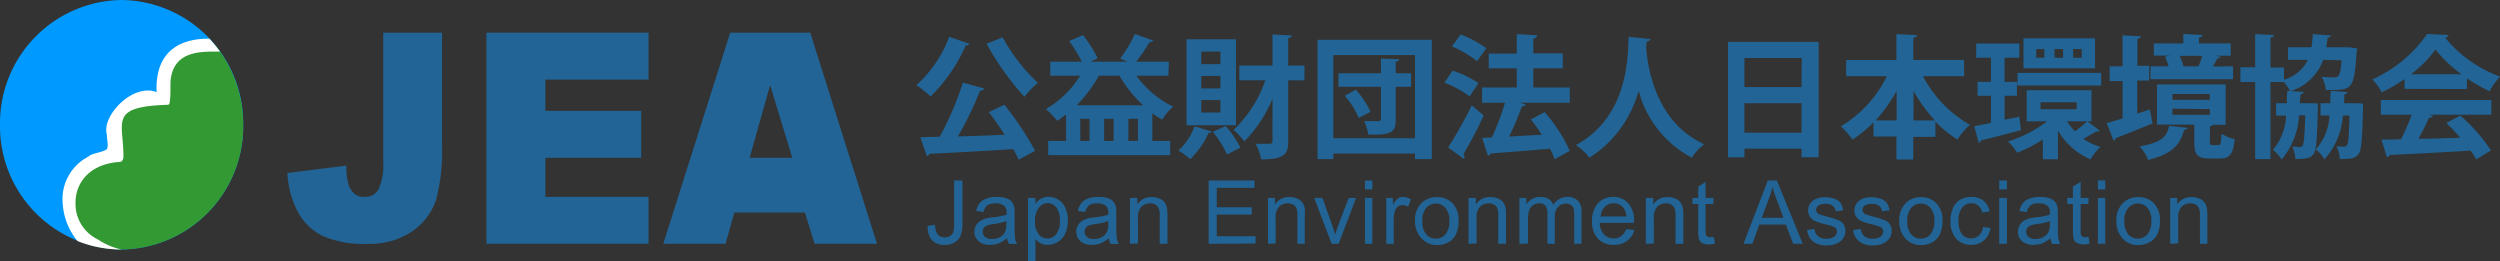 <svg xmlns="http://www.w3.org/2000/svg" viewBox="0 0 339.22 35.46"><rect x="0" y="0" width="339.22" height="35.46" fill="#333333" stroke="none"/><defs><style>.cls-1,.cls-2{fill:#216495;}.cls-2,.cls-3,.cls-4,.cls-5{fill-rule:evenodd;}.cls-3{fill:#09f;}.cls-4{fill:#393;}.cls-5{fill:#fff;}</style></defs><g id="レイヤー_2" data-name="レイヤー 2"><g id="ロゴ"><path class="cls-1" d="M131.57,5.94a.5.5,0,0,1-.53.22,22.08,22.08,0,0,1-4.77,6.93,14.06,14.06,0,0,0-1.94-1.53A16.51,16.51,0,0,0,128.79,5Zm2,6.07c-.07.18-.29.27-.59.31a48,48,0,0,1-3,6.19c2-.05,4.18-.13,6.34-.22-.69-1.08-1.44-2.16-2.15-3.08l2.11-1a41.82,41.82,0,0,1,4.18,6.27l-2.25,1.19a16.06,16.06,0,0,0-.72-1.44c-4.2.28-8.52.5-11.38.64a.39.39,0,0,1-.36.29l-.87-2.54,2.63-.07a42.16,42.16,0,0,0,3.15-7.34Zm2.47-6.95a24.59,24.59,0,0,0,4.79,6.19A10.49,10.49,0,0,0,139,13.14a37.41,37.41,0,0,1-5.13-7.2Z"/><path class="cls-1" d="M158.53,10.28h-4.34a13.64,13.64,0,0,0,5,4.2,7.51,7.51,0,0,0-1.49,1.74,11.09,11.09,0,0,1-1.34-.84v3.74h2.42v1.93H142.22V19.12h2.43V15.54c-.4.3-.79.59-1.21.85a12,12,0,0,0-1.53-1.59,13.38,13.38,0,0,0,4.65-4.52h-4.05V8.37h4.28a20.12,20.12,0,0,0-1.71-2.79l1.86-.83a17.76,17.76,0,0,1,2,3.14l-.95.48h5l-1-.43a17.38,17.38,0,0,0,2-3.33l2.52.9a.61.61,0,0,1-.53.2,24.56,24.56,0,0,1-1.81,2.66h4.44Zm-9.43,0a18.74,18.74,0,0,1-3,4h9a17.27,17.27,0,0,1-3.2-4Zm-1.26,8.84v-3h-1.26v3Zm3.27,0v-3h-1.29v3Zm2,0h1.29v-3h-1.29Z"/><path class="cls-1" d="M164.42,17.84a.42.42,0,0,1-.44.2,11.13,11.13,0,0,1-2.48,3.55,14.26,14.26,0,0,0-1.6-1.17,8.28,8.28,0,0,0,2.19-3.28Zm3.29-12.51V17H161V5.33ZM165.59,8.7V7H163V8.7Zm0,3.29V10.3H163V12Zm0,3.28V13.58H163v1.69Zm.9,5.69a14.21,14.21,0,0,0-1.93-3.08l1.75-.77a13.11,13.11,0,0,1,2,2.93ZM177,8.9v2h-2.2v8.27c0,1.76-.54,2.46-3.67,2.46a7.41,7.41,0,0,0-.76-2.12c.85,0,1.64,0,1.91,0s.38-.11.38-.38V13.4a18.06,18.06,0,0,1-3.82,5.79,9.85,9.85,0,0,0-1.47-1.56,16.75,16.75,0,0,0,4.32-6.74h-3.53v-2h4.5V4.68l2.63.13c0,.18-.15.29-.49.34V8.9Z"/><path class="cls-1" d="M178.78,5.4h15.5V21.59H192v-.76H180.92v.76h-2.14Zm2.14,13.36H192V7.47H180.92Zm10.55-8.82v1.84h-2.09v4.48c0,1.66-.55,2.09-3.71,2a7.21,7.21,0,0,0-.57-1.82c.79,0,1.69,0,1.94,0s.34-.07.34-.31V11.78h-5.77V9.94h5.77v-2l2.45.09c0,.18-.12.29-.45.34V9.94ZM184.36,16a11.19,11.19,0,0,0-1.89-3l1.49-.83a11.77,11.77,0,0,1,2,3Z"/><path class="cls-1" d="M197.1,9.58a15.08,15.08,0,0,1,3.51,1.69l-1.2,1.82A14,14,0,0,0,196,11.22ZM196.49,20a55.37,55.37,0,0,0,3.21-5.71c1.56,1.33,1.6,1.35,1.62,1.37a54.33,54.33,0,0,1-2.74,5.24.54.54,0,0,1,.13.34.51.51,0,0,1-.11.31ZM198.2,4.68a15.18,15.18,0,0,1,3.48,1.86L200.42,8.3a14.56,14.56,0,0,0-3.41-2ZM213,11.87v2.07h-6.77l.81.25a.56.56,0,0,1-.54.25,38.35,38.35,0,0,1-1.73,4.09l4.43-.25a25.44,25.44,0,0,0-1.48-2.07l1.87-1A21.4,21.4,0,0,1,213,20.47l-2.06,1.14a9,9,0,0,0-.63-1.43c-3,.26-6,.49-8.08.65a.4.4,0,0,1-.34.29l-.78-2.41,1.32-.06a35.24,35.24,0,0,0,1.78-4.71h-3.11V11.87h4.71V9.27H202v-2h3.81V4.63l2.78.16a.56.56,0,0,1-.54.45v2h4V9.27h-4v2.6Z"/><path class="cls-1" d="M223.93,5.29c0,.18-.2.31-.49.35,0,.25-.06.57-.07.93.25,2.92,1.42,10.07,7.87,13a6.41,6.41,0,0,0-1.66,1.83,14.44,14.44,0,0,1-7.24-9.09,15.53,15.53,0,0,1-6.68,9.09,7.56,7.56,0,0,0-1.82-1.71c7.28-4,7-12.29,7.15-14.69Z"/><path class="cls-1" d="M234.47,5.69h12.3V21.34h-2.32V20.17H236.7v1.18h-2.23Zm10,2.18H236.7v3.94h7.75ZM236.7,18h7.75V14H236.7Z"/><path class="cls-1" d="M266.52,10.34h-5.59a16.23,16.23,0,0,0,6.36,6.59,9.89,9.89,0,0,0-1.68,2,15.36,15.36,0,0,1-3-2.43v2.07h-3v3.08h-2.29V18.53h-3.11V16.6a16.87,16.87,0,0,1-2.85,2.34,11.78,11.78,0,0,0-1.58-1.8,16.1,16.1,0,0,0,6.24-6.8h-5.52V8.14h6.82V4.63l2.79.14c0,.18-.16.29-.5.36v3h6.88Zm-9.17,2a20.53,20.53,0,0,1-2.86,4h2.86Zm2.29,4h2.9a20.38,20.38,0,0,1-2.9-4Z"/><path class="cls-1" d="M274,15.84l.22,1.82c-2,.53-4.07,1.07-5.4,1.39a.42.42,0,0,1-.33.32l-.61-2.25c.63-.12,1.42-.27,2.27-.45V13h-1.82V11.11h1.82V7.83h-2V5.92H274V7.83h-2v3.28h1.67V13H272v3.24Zm9.24.62,1.68,1.28a.45.45,0,0,1-.31.1h-.18c-.43.25-1.15.66-1.75,1A8.63,8.63,0,0,0,285,19.93a8.36,8.36,0,0,0-1.35,1.69,9.32,9.32,0,0,1-4.41-3.92v3.91h-2.05V18.92a17.74,17.74,0,0,1-3.48,1.8,10,10,0,0,0-1.24-1.53,16.83,16.83,0,0,0,5.29-2.73H275V12.24h8.79v4.22Zm-9.47-6.57h11.33v1.72H273.73Zm10.5-4.69V9.27h-9.71V5.2Zm-6.88,2.63V6.66h-1.1V7.83Zm-.51,6.05v.94h4.9v-.94Zm3.05-6.05V6.66h-1.15V7.83Zm.54,8.63a7.62,7.62,0,0,0,1.08,1.35,14.75,14.75,0,0,0,1.65-1.35Zm2-8.63V6.66h-1.17V7.83Z"/><path class="cls-1" d="M290,15.41l1.71-.56c.12.6.23,1.19.36,1.9-1.82.75-3.75,1.51-5,2a.4.4,0,0,1-.27.35l-.95-2.4c.59-.16,1.35-.38,2.16-.63V11h-1.76v-2H288V4.79l2.49.14c0,.18-.15.27-.47.33V8.93h1.6v2H290Zm6.8,1.93c0,.14-.18.27-.45.29-.5,1.78-1.29,3.18-4.86,4.07a6.18,6.18,0,0,0-1.17-1.84c3.06-.52,3.73-1.39,4-2.79ZM303,9v1.75H291.8V9h2.45a8.21,8.21,0,0,0-.49-1.31l.71-.15h-2.22V5.89h4V4.61l2.6.13c0,.18-.15.28-.47.36v.79h4.3V7.56h-2l.63.16c0,.13-.2.2-.43.2-.16.33-.4.72-.61,1.1Zm-3.15,10.17c0,.45.05.51.36.51H301c.3,0,.38-.18.43-1.55a5.51,5.51,0,0,0,1.78.76c-.19,2.08-.7,2.62-2,2.62h-1.42c-1.71,0-2.05-.59-2.05-2.3v-2.3h-5.06V11.45H302v5.48H300.3a.62.62,0,0,1-.43.19Zm-5.08-6.42v.79h5.08v-.79Zm0,2v.83h5.08V14.8ZM298.3,9a11.28,11.28,0,0,0,.51-1.42h-3.06A6.21,6.21,0,0,1,296.27,9l-.17,0h2.31Z"/><path class="cls-1" d="M315.24,8.12a7,7,0,0,1-4.48,4.27,5.94,5.94,0,0,0-.89-1.26h-1.8V21.59H306V11.13h-2v-2h2V4.63l2.54.12c0,.18-.14.29-.47.35V9.16h1.84v1.66a5.22,5.22,0,0,0,3.24-2.7h-2.7V6.41h3.19c.09-.56.14-1.13.18-1.78l2.43.18c0,.16-.16.29-.43.32a12.38,12.38,0,0,1-.17,1.28h2.65l.41,0,1.14.17c0,.16-.06.37-.09.54-.31,4.79-.61,5.09-3.33,5.09-.27,0-.56,0-.85,0a4.21,4.21,0,0,0-.56-1.8,15.62,15.62,0,0,0,1.68.09.73.73,0,0,0,.57-.18c.2-.19.35-.81.47-2.14ZM313.56,14l.94.05c0,.16,0,.38,0,.58-.09,4.17-.19,5.76-.57,6.26s-.83.69-2.47.69a4.43,4.43,0,0,0-.43-1.68c.43,0,.75.06,1,.06a.4.4,0,0,0,.41-.22c.18-.27.27-1.3.35-4.09h-.83a10.15,10.15,0,0,1-2.38,6,4.4,4.4,0,0,0-1.17-1.31,7.65,7.65,0,0,0,1.78-4.65h-1.35V14h1.46c0-.54,0-1.09.06-1.67l2.21.14c0,.17-.16.27-.41.31L312.05,14h1.51Zm6.07,0,1,.06c0,.16,0,.38,0,.56-.09,4.14-.2,5.74-.58,6.24-.5.69-1,.71-2.56.71a4.86,4.86,0,0,0-.45-1.73,8.89,8.89,0,0,0,1,.05.48.48,0,0,0,.43-.21c.18-.27.25-1.28.33-4h-.89a9.87,9.87,0,0,1-2.52,5.94,4.83,4.83,0,0,0-1.17-1.35,7.28,7.28,0,0,0,1.86-4.59h-1.21V14h1.33c0-.54,0-1.09.06-1.67l2.27.16c0,.15-.15.25-.42.31l-.05,1.2Z"/><path class="cls-1" d="M326.27,12.06V10.73a21.22,21.22,0,0,1-3.1,1.8,8.18,8.18,0,0,0-1.26-1.76,18,18,0,0,0,7.42-6.16l2.92.14a.53.53,0,0,1-.47.36,17.21,17.21,0,0,0,7.44,5.28,9.61,9.61,0,0,0-1.41,2,23,23,0,0,1-3.08-1.76v1.45Zm-3.22,3.51v-2h15v2h-8.46l.54.18c-.07.15-.25.22-.54.22a30.66,30.66,0,0,1-1.44,2.86c1.78,0,3.73-.09,5.67-.14a23.63,23.63,0,0,0-1.89-2l1.91-1A23.47,23.47,0,0,1,338,20.4l-2,1.22c-.2-.36-.47-.75-.77-1.18-4.07.25-8.25.46-11,.59a.4.4,0,0,1-.35.29l-.75-2.38c.75,0,1.65,0,2.66-.05a27.27,27.27,0,0,0,1.44-3.32ZM334,10.08a17,17,0,0,1-3.52-3.36,16.49,16.49,0,0,1-3.34,3.36Z"/><path class="cls-2" d="M52,21.94a8,8,0,0,1-.61,3.68,2,2,0,0,1-1.91,1.09,2,2,0,0,1-1.26-.33A2.71,2.71,0,0,1,47.28,25,8.58,8.58,0,0,1,47,22.47l-8,1a12.45,12.45,0,0,0,1.39,5.24A7.68,7.68,0,0,0,43.75,32a13.86,13.86,0,0,0,6.14,1.09A10.18,10.18,0,0,0,56,31.34a8.37,8.37,0,0,0,3.18-4.26,25.82,25.82,0,0,0,.8-7.35V4.43H52Z"/><polygon class="cls-2" points="66 33.08 88 33.08 88 26.71 74 26.71 74 21.41 87 21.41 87 15.04 74 15.04 74 10.8 88 10.8 88 4.43 66 4.43 66 33.08"/><path class="cls-2" d="M101.72,21.41l2.78-9.87,3,9.87Zm8.81,11.67H119L109.94,4.43H99.08L90,33.08h8.45l1.19-4.24h9.58Z"/><path class="cls-3" d="M0,16.92A16.72,16.72,0,0,1,16.5,0,16.72,16.72,0,0,1,33,16.92,16.72,16.72,0,0,1,16.5,33.85,16.72,16.72,0,0,1,0,16.92Z"/><path class="cls-4" d="M29.17,6.09l-3.54.48L23.71,7.89l-1,2-.64,2.63.32,1H18.9l-1.92,1-1.28,2V21l-2.56.66L10.89,23a4.9,4.9,0,0,0-.64,1.32c0,.33-.64,1.81-.64,2.3v3.94l1.28,1.32L12,33.21a16.15,16.15,0,0,0,4.53.64A16.72,16.72,0,0,0,33,16.92,17.11,17.11,0,0,0,29.17,6.09Z"/><path class="cls-5" d="M10.52,32.71a16.1,16.1,0,0,0,5.94,1.14,9.47,9.47,0,0,1-3.21-1.38,5.33,5.33,0,0,1-3-5c0-2.75,2-5.25,6-5.5.25,0,.5-.25.5-.75,0-4.75-2-6.75,6-7A.24.24,0,0,0,23,14c.25-1.25,0-2.75.25-3.75C24,6.8,27.58,7,29.85,7a16.13,16.13,0,0,0-1.44-1.75h-.16c-3.25,0-7.25,1.25-7,7.25-3.25-1.25-7.5,3.25-6.75,5.75,0,.75.25,1.5,0,2-.75.5-2,.5-2.5,1a6.46,6.46,0,0,0-3.5,6.25A8.87,8.87,0,0,0,10.52,32.71Z"/><path class="cls-1" d="M125.89,30.64l1-.14a2.2,2.2,0,0,0,.37,1.35,1.18,1.18,0,0,0,.91.36,1.36,1.36,0,0,0,.74-.19,1,1,0,0,0,.43-.54,3.43,3.43,0,0,0,.12-1.07V24.49h1.13v5.85a4.32,4.32,0,0,1-.26,1.67,1.84,1.84,0,0,1-.83.91,2.74,2.74,0,0,1-1.32.31,2.24,2.24,0,0,1-1.73-.65A2.69,2.69,0,0,1,125.89,30.64Z"/><path class="cls-1" d="M136.64,32.31a4.25,4.25,0,0,1-1.13.71,3.42,3.42,0,0,1-1.17.2,2.28,2.28,0,0,1-1.57-.5,1.64,1.64,0,0,1-.55-1.28,1.72,1.72,0,0,1,.21-.84A1.65,1.65,0,0,1,133,30a2.65,2.65,0,0,1,.76-.35,8.38,8.38,0,0,1,.94-.16,9.59,9.59,0,0,0,1.88-.36v-.27a1.16,1.16,0,0,0-.3-.91,1.76,1.76,0,0,0-1.2-.36,1.92,1.92,0,0,0-1.1.26,1.59,1.59,0,0,0-.52.92l-1-.14a2.57,2.57,0,0,1,.46-1.07,2,2,0,0,1,.93-.62,4.11,4.11,0,0,1,1.42-.22,3.85,3.85,0,0,1,1.29.18,1.72,1.72,0,0,1,.73.48,1.56,1.56,0,0,1,.33.71,5.59,5.59,0,0,1,.05,1v1.4a15.8,15.8,0,0,0,.07,1.86,2.33,2.33,0,0,0,.27.75h-1.1A2.17,2.17,0,0,1,136.64,32.31ZM136.55,30a8.26,8.26,0,0,1-1.73.4,3.82,3.82,0,0,0-.92.21.91.91,0,0,0-.41.34.92.92,0,0,0,.17,1.2,1.37,1.37,0,0,0,.94.28,2.16,2.16,0,0,0,1.08-.26,1.64,1.64,0,0,0,.7-.73,2.62,2.62,0,0,0,.17-1.06Z"/><path class="cls-1" d="M139.49,35.46v-8.6h1v.81a2.37,2.37,0,0,1,.77-.72,2.18,2.18,0,0,1,1-.23,2.41,2.41,0,0,1,1.41.41,2.52,2.52,0,0,1,.92,1.15,4.2,4.2,0,0,1,.31,1.64,4.13,4.13,0,0,1-.34,1.72,2.63,2.63,0,0,1-2.37,1.58,2,2,0,0,1-1-.22,2.26,2.26,0,0,1-.69-.56v3Zm.95-5.46a2.74,2.74,0,0,0,.49,1.78,1.51,1.51,0,0,0,2.38,0,2.79,2.79,0,0,0,.5-1.84,2.75,2.75,0,0,0-.49-1.79,1.47,1.47,0,0,0-1.17-.59,1.53,1.53,0,0,0-1.19.63A2.85,2.85,0,0,0,140.44,30Z"/><path class="cls-1" d="M150.46,32.31a4.07,4.07,0,0,1-1.12.71,3.46,3.46,0,0,1-1.17.2,2.26,2.26,0,0,1-1.57-.5,1.64,1.64,0,0,1-.56-1.28,1.72,1.72,0,0,1,.21-.84,1.67,1.67,0,0,1,.55-.6,2.65,2.65,0,0,1,.76-.35,8.12,8.12,0,0,1,.93-.16,9.73,9.73,0,0,0,1.89-.36v-.27a1.16,1.16,0,0,0-.3-.91,1.76,1.76,0,0,0-1.2-.36,1.9,1.9,0,0,0-1.1.26,1.59,1.59,0,0,0-.52.92l-1-.14a2.45,2.45,0,0,1,.46-1.07,1.93,1.93,0,0,1,.93-.62,4.09,4.09,0,0,1,1.41-.22,3.91,3.91,0,0,1,1.3.18,1.78,1.78,0,0,1,.73.48,1.56,1.56,0,0,1,.33.71,6.84,6.84,0,0,1,.05,1v1.4a13.75,13.75,0,0,0,.07,1.86,2.12,2.12,0,0,0,.27.75h-1.11A2.17,2.17,0,0,1,150.46,32.31ZM150.38,30a8.26,8.26,0,0,1-1.73.4,3.82,3.82,0,0,0-.92.21.82.82,0,0,0-.41.34.92.92,0,0,0,.17,1.2,1.34,1.34,0,0,0,.93.28,2.17,2.17,0,0,0,1.09-.26,1.7,1.7,0,0,0,.7-.73,2.62,2.62,0,0,0,.17-1.06Z"/><path class="cls-1" d="M153.32,33.08V26.86h1v.88a2.22,2.22,0,0,1,2-1,2.49,2.49,0,0,1,1,.2,1.64,1.64,0,0,1,.71.53,2.1,2.1,0,0,1,.32.78,5.85,5.85,0,0,1,.06,1v3.83h-1.05V29.29a2.63,2.63,0,0,0-.13-1,1,1,0,0,0-.43-.51,1.38,1.38,0,0,0-.74-.19,1.69,1.69,0,0,0-1.16.43,2.08,2.08,0,0,0-.49,1.62v3.4Z"/><path class="cls-1" d="M164,33.08V24.49h6.21v1H165.1v2.63h4.75v1H165.1v2.93h5.27v1Z"/><path class="cls-1" d="M172.05,33.08V26.86H173v.88a2.22,2.22,0,0,1,2-1,2.49,2.49,0,0,1,1,.2,1.58,1.58,0,0,1,.71.53,2.3,2.3,0,0,1,.33.78,7.53,7.53,0,0,1,0,1v3.83h-1V29.29a2.91,2.91,0,0,0-.12-1,1.08,1.08,0,0,0-.44-.51,1.36,1.36,0,0,0-.74-.19,1.7,1.7,0,0,0-1.16.43,2.11,2.11,0,0,0-.49,1.62v3.4Z"/><path class="cls-1" d="M180.69,33.08l-2.37-6.22h1.12l1.33,3.72c.15.41.28.82.4,1.26.09-.33.23-.72.39-1.19L183,26.86H184l-2.36,6.22Z"/><path class="cls-1" d="M185.21,25.7V24.49h1V25.7Zm0,7.38V26.86h1v6.22Z"/><path class="cls-1" d="M188.1,33.08V26.86H189v.94a2.6,2.6,0,0,1,.68-.87,1.16,1.16,0,0,1,.67-.21,2,2,0,0,1,1.09.34l-.37,1a1.41,1.41,0,0,0-.77-.23,1,1,0,0,0-.62.2,1.13,1.13,0,0,0-.39.58,4.06,4.06,0,0,0-.18,1.23v3.26Z"/><path class="cls-1" d="M192,30a3.2,3.2,0,0,1,1-2.56,2.91,2.91,0,0,1,2-.69,2.82,2.82,0,0,1,2.1.84,3.2,3.2,0,0,1,.81,2.32,4.13,4.13,0,0,1-.36,1.89,2.52,2.52,0,0,1-1,1.07,3.1,3.1,0,0,1-1.5.38,2.78,2.78,0,0,1-2.11-.84A3.33,3.33,0,0,1,192,30ZM193,30a2.64,2.64,0,0,0,.52,1.79,1.64,1.64,0,0,0,1.31.59,1.7,1.7,0,0,0,1.31-.59,2.77,2.77,0,0,0,.52-1.83,2.58,2.58,0,0,0-.53-1.75,1.74,1.74,0,0,0-2.61,0A2.64,2.64,0,0,0,193,30Z"/><path class="cls-1" d="M199.26,33.08V26.86h1v.88a2.22,2.22,0,0,1,2-1,2.49,2.49,0,0,1,1,.2,1.58,1.58,0,0,1,.71.53,2.3,2.3,0,0,1,.33.78,7.53,7.53,0,0,1,.05,1v3.83h-1.05V29.29a2.91,2.91,0,0,0-.12-1,1.08,1.08,0,0,0-.44-.51,1.36,1.36,0,0,0-.74-.19,1.7,1.7,0,0,0-1.16.43,2.11,2.11,0,0,0-.49,1.62v3.4Z"/><path class="cls-1" d="M206.17,33.08V26.86h.94v.87a2.27,2.27,0,0,1,.78-.73,2.18,2.18,0,0,1,1.11-.28,2.09,2.09,0,0,1,1.14.28,1.58,1.58,0,0,1,.62.81,2.22,2.22,0,0,1,1.92-1.09,1.88,1.88,0,0,1,1.42.51,2.16,2.16,0,0,1,.5,1.58v4.27h-1V29.16a2.83,2.83,0,0,0-.1-.91.86.86,0,0,0-.37-.45,1.19,1.19,0,0,0-.63-.17,1.48,1.48,0,0,0-1.09.44,1.9,1.9,0,0,0-.44,1.39v3.62h-1V29a1.82,1.82,0,0,0-.26-1.06,1,1,0,0,0-.84-.35,1.54,1.54,0,0,0-.83.24,1.28,1.28,0,0,0-.54.68,3.71,3.71,0,0,0-.17,1.3v3.23Z"/><path class="cls-1" d="M220.67,31.08l1.09.13a2.66,2.66,0,0,1-1,1.48,2.87,2.87,0,0,1-1.78.53,2.83,2.83,0,0,1-2.16-.84,3.26,3.26,0,0,1-.8-2.36,3.48,3.48,0,0,1,.8-2.44,2.77,2.77,0,0,1,2.1-.86,2.66,2.66,0,0,1,2,.85,3.35,3.35,0,0,1,.79,2.39v.28h-4.64a2.33,2.33,0,0,0,.58,1.57,1.72,1.72,0,0,0,1.3.54,1.66,1.66,0,0,0,1-.3A2,2,0,0,0,220.67,31.08Zm-3.47-1.71h3.48a2.17,2.17,0,0,0-.4-1.18,1.64,1.64,0,0,0-1.31-.61,1.7,1.7,0,0,0-1.22.49A1.94,1.94,0,0,0,217.2,29.37Z"/><path class="cls-1" d="M223.32,33.08V26.86h1v.88a2.25,2.25,0,0,1,2-1,2.54,2.54,0,0,1,1,.2,1.61,1.61,0,0,1,.7.53,2,2,0,0,1,.33.78,5.85,5.85,0,0,1,.06,1v3.83h-1.06V29.29a2.91,2.91,0,0,0-.12-1,1,1,0,0,0-.44-.51,1.35,1.35,0,0,0-.73-.19,1.67,1.67,0,0,0-1.16.43,2.08,2.08,0,0,0-.49,1.62v3.4Z"/><path class="cls-1" d="M232.54,32.14l.15.93a4.08,4.08,0,0,1-.8.09A1.82,1.82,0,0,1,231,33a1,1,0,0,1-.44-.48,3.6,3.6,0,0,1-.13-1.24V27.68h-.78v-.82h.78V25.32l1-.64v2.18h1.06v.82h-1.06v3.64a2.2,2.2,0,0,0,.05.58.49.49,0,0,0,.18.2.74.74,0,0,0,.36.08C232.19,32.18,232.35,32.16,232.54,32.14Z"/><path class="cls-1" d="M236.57,33.08l3.3-8.59h1.23l3.51,8.59h-1.29l-1-2.6h-3.6l-.94,2.6Zm2.48-3.53H242l-.89-2.38c-.28-.72-.48-1.31-.61-1.78A10.84,10.84,0,0,1,240,27Z"/><path class="cls-1" d="M245.21,31.22l1-.16a1.44,1.44,0,0,0,.49,1,1.7,1.7,0,0,0,1.12.33,1.72,1.72,0,0,0,1.08-.29.9.9,0,0,0,.35-.7.63.63,0,0,0-.31-.56,5.28,5.28,0,0,0-1.08-.36,9.92,9.92,0,0,1-1.61-.5,1.55,1.55,0,0,1-.91-1.43,1.57,1.57,0,0,1,.19-.77,1.73,1.73,0,0,1,.52-.59,2.33,2.33,0,0,1,.67-.31,3.34,3.34,0,0,1,.91-.12,3.63,3.63,0,0,1,1.29.21,1.77,1.77,0,0,1,.82.57,2.35,2.35,0,0,1,.36,1l-1,.14a1.16,1.16,0,0,0-.41-.75,1.47,1.47,0,0,0-.95-.27,1.73,1.73,0,0,0-1,.24.7.7,0,0,0-.31.57.58.58,0,0,0,.13.37,1,1,0,0,0,.4.28l.94.27a13.15,13.15,0,0,1,1.56.49,1.57,1.57,0,0,1,.69.55,1.52,1.52,0,0,1,.25.9,1.85,1.85,0,0,1-.3,1,2.06,2.06,0,0,1-.89.72,3.26,3.26,0,0,1-1.31.25,3,3,0,0,1-1.85-.5A2.31,2.31,0,0,1,245.21,31.22Z"/><path class="cls-1" d="M251.44,31.22l1.05-.16a1.44,1.44,0,0,0,.49,1,1.7,1.7,0,0,0,1.12.33,1.72,1.72,0,0,0,1.08-.29.9.9,0,0,0,.35-.7.63.63,0,0,0-.31-.56,5.28,5.28,0,0,0-1.08-.36,9.92,9.92,0,0,1-1.61-.5,1.55,1.55,0,0,1-.91-1.43,1.57,1.57,0,0,1,.19-.77,1.73,1.73,0,0,1,.52-.59,2.33,2.33,0,0,1,.67-.31,3.34,3.34,0,0,1,.91-.12,3.63,3.63,0,0,1,1.29.21,1.77,1.77,0,0,1,.82.57,2.35,2.35,0,0,1,.36,1l-1,.14a1.16,1.16,0,0,0-.41-.75,1.47,1.47,0,0,0-.95-.27,1.73,1.73,0,0,0-1,.24.7.7,0,0,0-.31.57.58.58,0,0,0,.13.37,1,1,0,0,0,.4.28l.93.27a12.86,12.86,0,0,1,1.57.49,1.57,1.57,0,0,1,.69.55,1.52,1.52,0,0,1,.25.9,1.85,1.85,0,0,1-.3,1,2.06,2.06,0,0,1-.89.72,3.27,3.27,0,0,1-1.32.25,2.94,2.94,0,0,1-1.84-.5A2.36,2.36,0,0,1,251.44,31.22Z"/><path class="cls-1" d="M257.71,30a3.18,3.18,0,0,1,1-2.56,2.87,2.87,0,0,1,1.95-.69,2.79,2.79,0,0,1,2.1.84,3.2,3.2,0,0,1,.81,2.32,4.13,4.13,0,0,1-.36,1.89,2.55,2.55,0,0,1-1,1.07,3.11,3.11,0,0,1-1.51.38,2.79,2.79,0,0,1-2.11-.84A3.33,3.33,0,0,1,257.71,30Zm1.09,0a2.64,2.64,0,0,0,.52,1.79,1.65,1.65,0,0,0,1.31.59,1.68,1.68,0,0,0,1.31-.59,2.72,2.72,0,0,0,.52-1.83,2.58,2.58,0,0,0-.52-1.75,1.75,1.75,0,0,0-2.62,0A2.64,2.64,0,0,0,258.8,30Z"/><path class="cls-1" d="M269.08,30.8l1,.14a2.74,2.74,0,0,1-.87,1.67,2.52,2.52,0,0,1-1.72.61,2.71,2.71,0,0,1-2.06-.83,3.44,3.44,0,0,1-.77-2.4,4.35,4.35,0,0,1,.33-1.76,2.32,2.32,0,0,1,1-1.14,3,3,0,0,1,1.48-.37,2.59,2.59,0,0,1,1.66.51,2.35,2.35,0,0,1,.83,1.46l-1,.15a1.66,1.66,0,0,0-.52-.94,1.31,1.31,0,0,0-.89-.32,1.61,1.61,0,0,0-1.3.58,2.71,2.71,0,0,0-.5,1.8,2.82,2.82,0,0,0,.48,1.83,1.59,1.59,0,0,0,1.26.56,1.43,1.43,0,0,0,1-.38A1.83,1.83,0,0,0,269.08,30.8Z"/><path class="cls-1" d="M271.27,25.7V24.49h1.05V25.7Zm0,7.38V26.86h1.05v6.22Z"/><path class="cls-1" d="M278.23,32.31a4.1,4.1,0,0,1-1.13.71,3.41,3.41,0,0,1-1.16.2,2.29,2.29,0,0,1-1.58-.5,1.64,1.64,0,0,1-.55-1.28,1.72,1.72,0,0,1,.21-.84,1.74,1.74,0,0,1,.54-.6,2.78,2.78,0,0,1,.76-.35,8.38,8.38,0,0,1,.94-.16,9.59,9.59,0,0,0,1.88-.36c0-.14,0-.24,0-.27a1.16,1.16,0,0,0-.3-.91,1.76,1.76,0,0,0-1.2-.36,1.87,1.87,0,0,0-1.1.26,1.6,1.6,0,0,0-.53.92l-1-.14a2.57,2.57,0,0,1,.46-1.07,2,2,0,0,1,.94-.62,4,4,0,0,1,1.41-.22,3.85,3.85,0,0,1,1.29.18,1.72,1.72,0,0,1,.73.48,1.56,1.56,0,0,1,.33.71,5.32,5.32,0,0,1,.06,1v1.4a16.75,16.75,0,0,0,.06,1.86,2.6,2.6,0,0,0,.27.75h-1.1A2.17,2.17,0,0,1,278.23,32.31ZM278.14,30a8.14,8.14,0,0,1-1.72.4,3.7,3.7,0,0,0-.92.21.91.91,0,0,0-.25,1.54,1.39,1.39,0,0,0,.94.28,2.13,2.13,0,0,0,1.08-.26,1.64,1.64,0,0,0,.7-.73,2.62,2.62,0,0,0,.17-1.06Z"/><path class="cls-1" d="M283.38,32.14l.16.93a4.16,4.16,0,0,1-.8.09,1.82,1.82,0,0,1-.89-.18,1,1,0,0,1-.45-.48,3.88,3.88,0,0,1-.13-1.24V27.68h-.77v-.82h.77V25.32l1.05-.64v2.18h1.06v.82h-1.06v3.64a1.73,1.73,0,0,0,.06.58.49.49,0,0,0,.18.2.69.69,0,0,0,.36.08C283,32.18,283.19,32.16,283.38,32.14Z"/><path class="cls-1" d="M284.66,25.7V24.49h1V25.7Zm0,7.38V26.86h1v6.22Z"/><path class="cls-1" d="M287.17,30a3.2,3.2,0,0,1,1-2.56,2.9,2.9,0,0,1,2-.69,2.78,2.78,0,0,1,2.09.84,3.16,3.16,0,0,1,.82,2.32,4.13,4.13,0,0,1-.36,1.89,2.52,2.52,0,0,1-1.05,1.07,3.1,3.1,0,0,1-1.5.38,2.8,2.8,0,0,1-2.12-.84A3.37,3.37,0,0,1,287.17,30Zm1.08,0a2.69,2.69,0,0,0,.52,1.79,1.75,1.75,0,0,0,2.62,0,2.72,2.72,0,0,0,.52-1.83,2.58,2.58,0,0,0-.52-1.75,1.68,1.68,0,0,0-1.3-.59,1.7,1.7,0,0,0-1.32.59A2.69,2.69,0,0,0,288.25,30Z"/><path class="cls-1" d="M294.47,33.08V26.86h.95v.88a2.25,2.25,0,0,1,2-1,2.54,2.54,0,0,1,1,.2,1.55,1.55,0,0,1,.7.53,2,2,0,0,1,.33.78,5.85,5.85,0,0,1,.06,1v3.83h-1V29.29a2.63,2.63,0,0,0-.13-1,1,1,0,0,0-.43-.51,1.38,1.38,0,0,0-.74-.19,1.67,1.67,0,0,0-1.16.43,2.08,2.08,0,0,0-.49,1.62v3.4Z"/></g></g></svg>